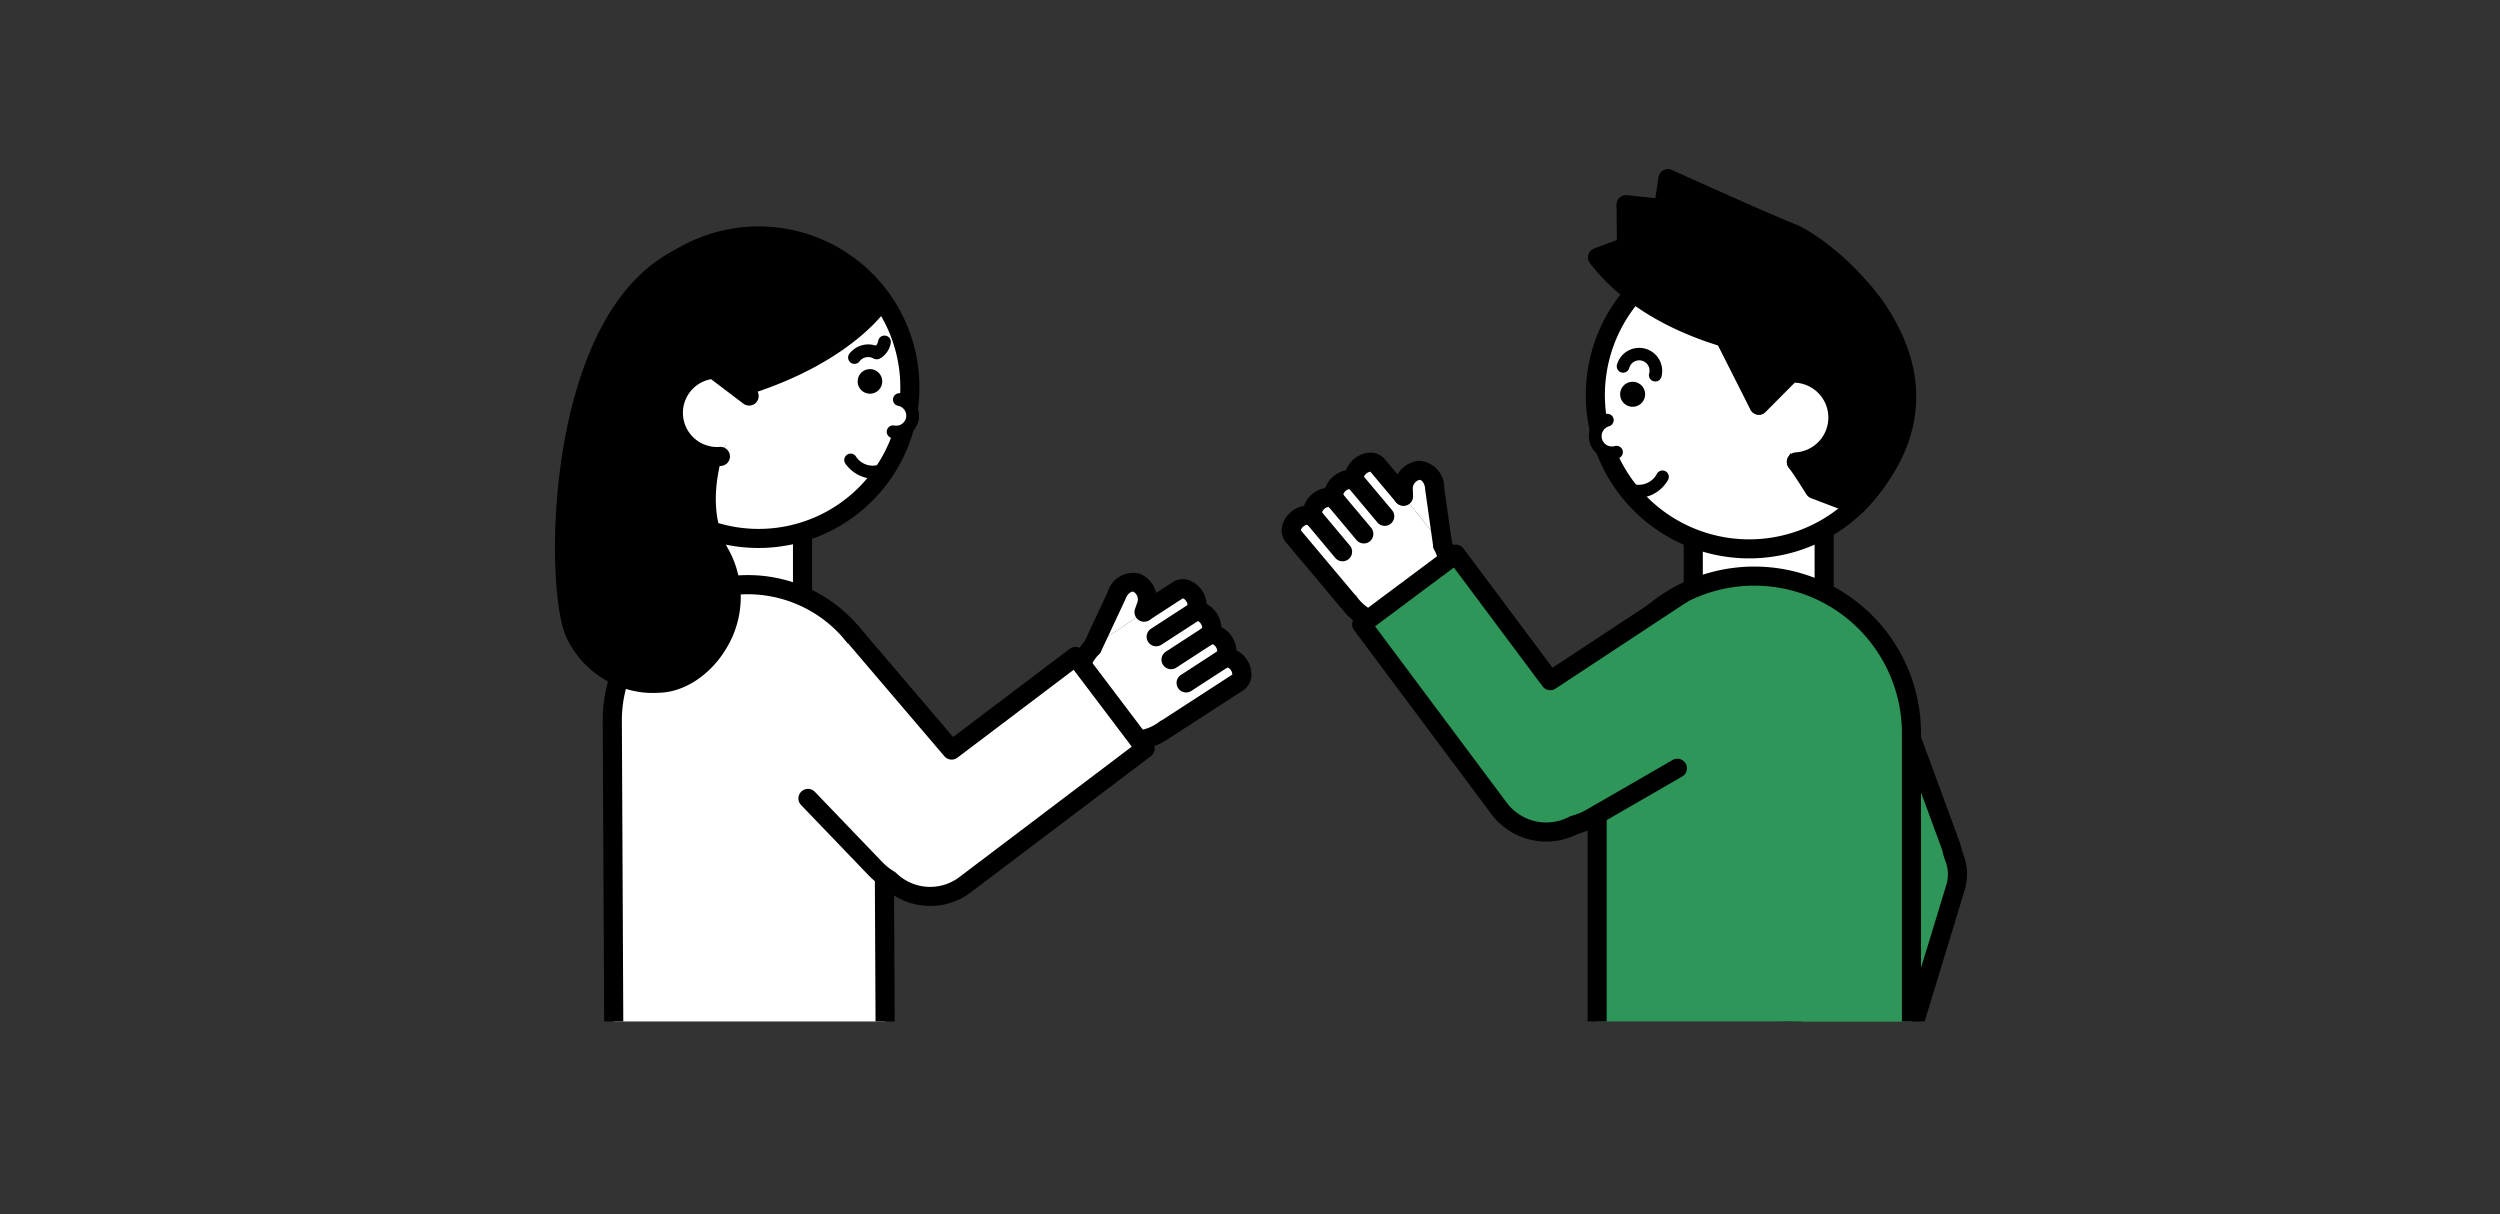 <svg xmlns="http://www.w3.org/2000/svg" xmlns:xlink="http://www.w3.org/1999/xlink" width="350" height="170" viewBox="0 0 350 170"><rect x="0" y="0" width="350" height="170" fill="#333333" stroke="none"/><defs><clipPath id="a"><rect width="350" height="170" rx="4" transform="translate(950 2170)" fill="#fff"/></clipPath><clipPath id="b"><rect width="98" height="120" transform="translate(-1.014 0.44)" fill="#fff"/></clipPath><clipPath id="c"><rect width="101" height="113" transform="translate(0 0.413)" fill="#fff"/></clipPath></defs><g transform="translate(-950 -2170)" clip-path="url(#a)"><g transform="translate(529 15766.56)"><g transform="translate(600.014 -13574)" clip-path="url(#b)"><g transform="translate(0.557 -5.93)"><g transform="matrix(-0.914, -0.407, 0.407, -0.914, 20.136, 75.129)"><g transform="translate(0 0)"><g transform="translate(0)"><path d="M10.789,17.768l4.982,2.426a1.742,1.742,0,0,0,2.121-1.125A1.911,1.911,0,0,0,17.74,16.9a1.913,1.913,0,0,0,1.8-1.216,1.743,1.743,0,0,0-.42-2.361A1.742,1.742,0,0,0,21.237,12.2a1.743,1.743,0,0,0-.42-2.361,1.741,1.741,0,0,0,2.117-1.125,1.74,1.74,0,0,0-.422-2.363l-10.668-5.2a1.043,1.043,0,0,0-.221-.072c-.179-.106-.361-.211-.552-.3A7.7,7.7,0,0,0,2.871,13.7" transform="translate(1.347 1.334)" fill="#fff"/><path d="M9.063,0A9.036,9.036,0,0,0,3.38,16.074a1.337,1.337,0,0,0,1.675-2.083A6.363,6.363,0,0,1,11.833,3.315c.158.077.308.164.457.252a1.34,1.34,0,0,0,.363.148h0l0,0L23.19,8.846a1.142,1.142,0,0,1-.532,1.084,1.337,1.337,0,0,0-1.167,2.4,1.138,1.138,0,0,1-.531,1.089,1.337,1.337,0,0,0-1.166,2.4.986.986,0,0,1-.109.622.877.877,0,0,1-.456.476,1.3,1.3,0,0,0-1.362.74,1.342,1.342,0,0,0,.29,1.544,1.069,1.069,0,0,1-.119.622.99.99,0,0,1-.418.468L12.72,17.9a1.336,1.336,0,1,0-1.17,2.4l4.982,2.427a2.587,2.587,0,0,0,2.36-.094,3.689,3.689,0,0,0,1.549-1.648,3.728,3.728,0,0,0,.384-1.905,3.869,3.869,0,0,0,1.644-3.449,3.871,3.871,0,0,0,1.7-3.487,3.718,3.718,0,0,0,1.317-1.517A3.67,3.67,0,0,0,25.825,8.4a2.587,2.587,0,0,0-1.381-1.916l-10.668-5.2a1.97,1.97,0,0,0-.282-.112c-.16-.092-.323-.181-.491-.264A8.995,8.995,0,0,0,9.063,0ZM12.61,3.692l-.008,0Z"/></g><g transform="translate(15.292 7.141)"><line x1="5.535" y1="2.696" transform="translate(1.337 1.337)" fill="#fff"/><path d="M1.337,0A1.337,1.337,0,0,0,.752,2.539l5.535,2.7a1.337,1.337,0,0,0,1.17-2.4L1.922.136A1.33,1.33,0,0,0,1.337,0Z" transform="translate(0)"/></g><g transform="translate(13.593 10.63)"><line x1="5.535" y1="2.696" transform="translate(1.337 1.336)" fill="#fff"/><path d="M1.338,0A1.336,1.336,0,0,0,.752,2.538l5.535,2.7a1.337,1.337,0,0,0,1.17-2.4L1.922.135A1.327,1.327,0,0,0,1.338,0Z" transform="translate(0 0)"/></g><g transform="translate(11.919 14.068)"><line x1="5.535" y1="2.696" transform="translate(1.337 1.337)" fill="#fff"/><path d="M1.338,0A1.337,1.337,0,0,0,.752,2.539l5.535,2.7a1.337,1.337,0,1,0,1.171-2.4L1.922.135A1.34,1.34,0,0,0,1.338,0Z" transform="translate(0 0)"/></g></g><g transform="translate(2.881 13.696)"><path d="M7.774,4l.428.869a2.546,2.546,0,0,1-.96,3.343h0A2.428,2.428,0,0,1,4.217,6.732L0,0" transform="translate(1.337 1.337)" fill="#fff"/><path d="M1.335,0A1.335,1.335,0,0,0,.2,2.046L4.389,8.727a3.726,3.726,0,0,0,4.781,2.02,3.9,3.9,0,0,0,1.568-5.133l-.429-.87a1.337,1.337,0,0,0-2.4,1.183L8.34,6.8a1.232,1.232,0,0,1-.352,1.552c-.258.128-.882-.155-1.235-.87a1.191,1.191,0,0,0-.066-.119L2.469.627A1.335,1.335,0,0,0,1.335,0Z" transform="translate(0 0)"/></g></g><g transform="translate(62.336 67.685)"><path d="M795.96,508a7.25,7.25,0,0,1-.314-1.04,6.706,6.706,0,0,0-.232-.773l-9.879-26.844c-1.679-4.561-7.394-6.857-12.765-5.126s-8.365,6.83-6.687,11.391l10.347,28.118a8.362,8.362,0,0,1,.151,5.327L773.6,528.82a8.364,8.364,0,0,0,6.517,10.669h0A8.363,8.363,0,0,0,789.6,533.7l6.525-21.408A6.4,6.4,0,0,0,795.96,508Z" transform="translate(-764.281 -472.303)" fill="#2f965a"/><path d="M781.446,540.8a9.813,9.813,0,0,1-1.725-.153,9.7,9.7,0,0,1-7.558-12.375l2.977-9.772a7.069,7.069,0,0,0-.127-4.475L764.666,485.9a9.107,9.107,0,0,1,.423-7.192,11.889,11.889,0,0,1,7.108-5.935c6.035-1.945,12.51.72,14.429,5.939l9.879,26.844a7.866,7.866,0,0,1,.277.929,6.417,6.417,0,0,0,.254.846h0a7.713,7.713,0,0,1,.207,5.181l-6.524,21.409A9.7,9.7,0,0,1,781.446,540.8Zm-5.185-65.988a10.59,10.59,0,0,0-3.244.513,9.206,9.206,0,0,0-5.524,4.56,6.463,6.463,0,0,0-.317,5.1L777.521,513.1a9.754,9.754,0,0,1,.175,6.178l-2.977,9.772a7.027,7.027,0,0,0,13.443,4.1l6.525-21.409a5.073,5.073,0,0,0-.131-3.4v0a8.855,8.855,0,0,1-.373-1.225,5.134,5.134,0,0,0-.184-.619l-9.88-26.848C783.017,476.644,779.814,474.808,776.26,474.808Z" transform="translate(-764.118 -472.14)"/></g><g transform="translate(56.151 55.414)"><rect width="18.324" height="8.988" transform="translate(1.337 1.336)" fill="#fff"/><path d="M776.838,470.03H758.514a1.337,1.337,0,0,1-1.337-1.337v-8.988a1.337,1.337,0,0,1,1.337-1.337h18.324a1.337,1.337,0,0,1,1.337,1.337v8.988A1.337,1.337,0,0,1,776.838,470.03Zm-16.987-2.673H775.5v-6.315H759.85Z" transform="translate(-757.177 -458.369)"/></g><g transform="translate(42.691 62.688)"><path d="M22,0h0A22,22,0,0,1,44,22V69.721a0,0,0,0,1,0,0H0a0,0,0,0,1,0,0V22A22,22,0,0,1,22,0Z" transform="translate(1.337 1.337)" fill="#2f965a"/><path d="M787.412,538.926h-44a1.337,1.337,0,0,1-1.337-1.337V489.871a23.338,23.338,0,1,1,46.677,0v47.719A1.337,1.337,0,0,1,787.412,538.926Zm-42.667-2.673h41.33V489.871a20.665,20.665,0,1,0-41.33,0Z" transform="translate(-742.072 -466.532)"/></g><g transform="translate(9.73 59.616)"><path d="M751.419,470.148l-18.442,12.147-13.221-17.711-13.174,9.834L725.825,500.2a8.215,8.215,0,0,0,10.483,2.311,9.779,9.779,0,0,0,2.4-.977l12.045-6.955" transform="translate(-705.245 -463.247)" fill="#2f965a"/><path d="M732.274,504.654a9.583,9.583,0,0,1-7.682-3.822l-19.244-25.778a1.338,1.338,0,0,1,.272-1.871l13.174-9.834a1.337,1.337,0,0,1,1.87.272l12.467,16.7,17.389-11.455a1.337,1.337,0,0,1,1.471,2.233l-18.443,12.147a1.337,1.337,0,0,1-1.806-.317l-12.42-16.639-11.031,8.234,18.444,24.707a6.91,6.91,0,0,0,8.775,1.935,1.383,1.383,0,0,1,.295-.117,8.435,8.435,0,0,0,2.068-.842l12.046-6.955a1.337,1.337,0,1,1,1.337,2.315l-12.045,6.955a11.1,11.1,0,0,1-2.572,1.071A9.457,9.457,0,0,1,732.274,504.654Z" transform="translate(-705.082 -463.083)"/></g><g transform="translate(33.673 12.804) rotate(-16)"><g transform="translate(0.415 10.72)"><circle cx="21.532" cy="21.532" r="21.532" transform="translate(1.336 1.337)" fill="#fff"/><path d="M22.868,45.738A22.869,22.869,0,1,1,45.737,22.869,22.894,22.894,0,0,1,22.868,45.738Zm0-43.064a20.2,20.2,0,1,0,20.2,20.2A20.219,20.219,0,0,0,22.868,2.673Z"/></g><g transform="translate(6.851)"><path d="M25.288,51.224l-5.043-3.771s-.839-2.976-1.374-4.375c4.572-3.749,3.872-11.844,4.151-14.91,0,0-17.514-6.332-23.022-20.291l4.309-.319L5.873,1.883l4.88,1.983L12.52,0S22.592,8.583,27.072,12.1C31.234,15.375,47.981,38.064,25.288,51.224Z" transform="translate(1.337 1.336)"/><path d="M26.625,53.9a1.338,1.338,0,0,1-.8-.266l-5.042-3.771a1.329,1.329,0,0,1-.486-.708c-.009-.029-.83-2.935-1.337-4.259a1.335,1.335,0,0,1,.4-1.512c3.315-2.717,3.477-8.487,3.574-11.933.011-.375.021-.726.034-1.053C19.157,28.834,5.078,22.335.093,9.7A1.336,1.336,0,0,1,1.238,7.88l3.37-.249L5.922,2.864a1.336,1.336,0,0,1,1.792-.883l3.693,1.5L12.64.781A1.336,1.336,0,0,1,14.723.319c.1.086,10.1,8.606,14.513,12.07C32.581,15.02,40.3,25.608,39.552,36.214c-.506,7.192-4.63,13.08-12.256,17.5A1.341,1.341,0,0,1,26.625,53.9Zm-3.88-5.907,3.964,2.965c6.33-3.891,9.753-8.909,10.176-14.928.713-10.107-7.13-19.828-9.3-21.534C24.115,11.765,17.244,5.963,14.337,3.5L13.305,5.757a1.334,1.334,0,0,1-1.718.683L8.1,5.023,6.936,9.25a1.338,1.338,0,0,1-1.19.978l-2.422.178c5.906,12.067,21.329,17.781,21.491,17.84a1.338,1.338,0,0,1,.877,1.378c-.045.487-.063,1.141-.085,1.9C25.5,35.2,25.334,41.2,21.763,44.8,22.137,45.911,22.543,47.294,22.744,47.989Z"/></g><path d="M3.588,2.967A4.742,4.742,0,0,1,.238,1.5.891.891,0,0,1,1.54.281,2.871,2.871,0,0,0,5.75.225.891.891,0,0,1,6.932,1.558,4.991,4.991,0,0,1,3.588,2.967Z" transform="translate(2.13 40.349)"/><g transform="translate(5.875 22.842)"><circle cx="1.754" cy="1.754" r="1.754" transform="translate(0 4.394)"/><path d="M4.865,5.338a.891.891,0,0,1-.758-1.357A1.443,1.443,0,1,0,1.649,2.468.891.891,0,1,1,.132,1.534a3.225,3.225,0,0,1,5.493,3.38A.887.887,0,0,1,4.865,5.338Z" transform="translate(0.675)"/></g><g transform="translate(20.211 20.112)"><path d="M0,0,9.335,4.548,10.9,8.691,2.65,13.886Z" transform="translate(1.337 1.337)"/><path d="M3.987,16.559a1.337,1.337,0,0,1-1.313-1.085L.024,1.588A1.337,1.337,0,0,1,1.922.135l9.335,4.547a1.339,1.339,0,0,1,.665.731l1.564,4.143a1.338,1.338,0,0,1-.538,1.6L4.7,16.354A1.343,1.343,0,0,1,3.987,16.559ZM3.15,3.707l1.783,9.34L10.6,9.479,9.608,6.853Z"/></g><g transform="translate(22.861 30.918)"><path d="M2.861,12.16A6.223,6.223,0,0,0,5.516,0L0,3.082" transform="translate(1.337 1.335)" fill="#fff"/><path d="M5.527,14.976A7.6,7.6,0,0,1,3.912,14.8a1.337,1.337,0,1,1,.571-2.613A4.886,4.886,0,0,0,7.032,2.767L1.989,5.584A1.337,1.337,0,0,1,.685,3.25L6.2.169a1.361,1.361,0,0,1,.937-.14,7.561,7.561,0,0,1-1.61,14.948Z"/></g><g transform="translate(0 30.605)"><path d="M2.334,4.667A2.334,2.334,0,1,1,2.334,0" transform="translate(0.891 0.89)" fill="#fff"/><path d="M3.225,6.449A3.224,3.224,0,1,1,3.225,0a.891.891,0,1,1,0,1.782,1.442,1.442,0,1,0,0,2.884.891.891,0,1,1,0,1.782Z"/></g></g></g></g><g transform="translate(496 -13566.972)" clip-path="url(#c)"><g transform="translate(-2.183 -1.949)"><g transform="translate(74.753 53.852) rotate(-7)"><g transform="translate(0 1.772)"><path d="M10.789,2.533,15.771.107a1.742,1.742,0,0,1,2.121,1.125A1.911,1.911,0,0,1,17.74,3.4a1.913,1.913,0,0,1,1.8,1.216,1.743,1.743,0,0,1-.42,2.361A1.742,1.742,0,0,1,21.237,8.1a1.743,1.743,0,0,1-.42,2.361,1.741,1.741,0,0,1,2.117,1.125,1.74,1.74,0,0,1-.422,2.363L11.844,19.145a1.044,1.044,0,0,1-.221.072c-.179.106-.361.211-.552.3A7.7,7.7,0,0,1,2.871,6.6" transform="translate(1.347 1.336)" fill="#fff"/><path d="M9.063,22.97A9.035,9.035,0,0,1,3.38,6.9,1.337,1.337,0,0,1,5.056,8.98a6.363,6.363,0,0,0,6.778,10.675c.158-.077.308-.164.457-.252a1.34,1.34,0,0,1,.363-.148h0l0,0L23.19,14.125a1.142,1.142,0,0,0-.532-1.084,1.337,1.337,0,0,1-1.167-2.4,1.138,1.138,0,0,0-.531-1.089,1.337,1.337,0,0,1-1.166-2.4.986.986,0,0,0-.109-.622.877.877,0,0,0-.456-.476,1.3,1.3,0,0,1-1.362-.74,1.341,1.341,0,0,1,.29-1.544,1.069,1.069,0,0,0-.119-.622.99.99,0,0,0-.418-.468l-4.9,2.385a1.336,1.336,0,1,1-1.17-2.4L16.533.241a2.587,2.587,0,0,1,2.36.094,3.689,3.689,0,0,1,1.549,1.648,3.728,3.728,0,0,1,.384,1.905,3.869,3.869,0,0,1,1.644,3.448,3.871,3.871,0,0,1,1.7,3.487,3.718,3.718,0,0,1,1.317,1.517,3.67,3.67,0,0,1,.342,2.233,2.587,2.587,0,0,1-1.381,1.916L13.776,21.683a1.97,1.97,0,0,1-.282.112c-.16.092-.323.181-.491.264A8.995,8.995,0,0,1,9.063,22.97Zm3.547-3.692-.008,0Z"/><g transform="translate(15.292 10.461)"><line x1="5.535" y2="2.695" transform="translate(1.337 1.337)" fill="#fff"/><path d="M1.337,5.369A1.337,1.337,0,0,1,.752,2.83L6.287.134a1.337,1.337,0,0,1,1.17,2.4L1.922,5.233A1.33,1.33,0,0,1,1.337,5.369Z"/></g><g transform="translate(13.593 6.972)"><line x1="5.535" y2="2.695" transform="translate(1.337 1.337)" fill="#fff"/><path d="M1.338,5.368A1.336,1.336,0,0,1,.752,2.831L6.287.134a1.337,1.337,0,0,1,1.17,2.4l-5.535,2.7A1.327,1.327,0,0,1,1.338,5.368Z"/></g><g transform="translate(11.919 3.534)"><line x1="5.535" y2="2.695" transform="translate(1.337 1.337)" fill="#fff"/><path d="M1.338,5.369A1.337,1.337,0,0,1,.752,2.83L6.287.135a1.337,1.337,0,1,1,1.171,2.4l-5.536,2.7A1.34,1.34,0,0,1,1.338,5.369Z"/></g></g><g transform="translate(2.881 0)"><path d="M7.774,4.378,8.2,3.51A2.546,2.546,0,0,0,7.241.166h0A2.428,2.428,0,0,0,4.217,1.646L0,8.378" transform="translate(1.337 1.333)" fill="#fff"/><path d="M1.335,11.047A1.335,1.335,0,0,1,.2,9l4.184-6.68A3.726,3.726,0,0,1,9.169.3a3.9,3.9,0,0,1,1.568,5.133l-.429.87a1.337,1.337,0,0,1-2.4-1.183l.429-.869A1.232,1.232,0,0,0,7.988,2.7c-.258-.128-.882.155-1.235.87a1.191,1.191,0,0,1-.066.119L2.469,10.42A1.335,1.335,0,0,1,1.335,11.047Z"/></g></g><g transform="translate(22.319 42.475)"><rect width="15.881" height="11.794" transform="translate(17.217 13.131) rotate(180)" fill="#fff"/><path d="M499.893,473.113H484.013a1.337,1.337,0,0,1-1.337-1.337V459.983a1.337,1.337,0,0,1,1.337-1.337h15.881a1.337,1.337,0,0,1,1.337,1.337v11.794A1.337,1.337,0,0,1,499.893,473.113Zm-14.544-2.673h13.207v-9.121H485.349Z" transform="translate(-482.676 -458.646)"/></g><g transform="translate(3.517 55.448) rotate(-7)"><path d="M0,0H37.99a0,0,0,0,1,0,0V49.572A18.995,18.995,0,0,1,18.995,68.567h0A18.995,18.995,0,0,1,0,49.572V0A0,0,0,0,1,0,0Z" transform="matrix(-0.993, -0.117, 0.117, -0.993, 39.065, 72.543)" fill="#fff"/><path d="M39.067,73.125a1.19,1.19,0,0,1-.159-.01L1.18,68.668A1.336,1.336,0,0,1,.009,67.185l5.8-49.232A20.331,20.331,0,0,1,46.2,22.714l-5.8,49.231A1.337,1.337,0,0,1,39.067,73.125ZM2.821,66.169,37.894,70.3l5.648-47.9A17.714,17.714,0,0,0,28.072,2.8h0a17.687,17.687,0,0,0-19.6,15.469Z" transform="translate(0 0.754)"/></g><g transform="translate(36.053 60.762) rotate(-7)"><path d="M8.844,0,20.821,18.116l18.8-10.9L47.734,21.2,20.362,37.068A8.077,8.077,0,0,1,9.991,35.1,9.577,9.577,0,0,1,8.2,33.292L0,22.344" transform="translate(1.337 1.337)" fill="#fff"/><path d="M17.681,40.817a9.45,9.45,0,0,1-7.3-3.421A10.974,10.974,0,0,1,8.468,35.43L.266,24.483a1.337,1.337,0,0,1,2.14-1.6l8.2,10.947a8.263,8.263,0,0,0,1.54,1.557,1.309,1.309,0,0,1,.225.224,6.775,6.775,0,0,0,8.656,1.641l26.214-15.2L40.476,10.379,22.828,20.61a1.338,1.338,0,0,1-1.786-.42L9.066,2.074A1.337,1.337,0,0,1,11.3.6L22.578,17.665,40.291,7.4a1.338,1.338,0,0,1,1.828.487L50.226,21.87A1.337,1.337,0,0,1,49.74,23.7L22.369,39.562A9.327,9.327,0,0,1,17.681,40.817Z"/></g><g transform="translate(15.588 0.176) rotate(11)"><circle cx="21.176" cy="21.176" r="21.176" transform="translate(1.337 1.337)" fill="#fff"/><path d="M22.513,45.025A22.512,22.512,0,1,1,45.025,22.513,22.538,22.538,0,0,1,22.513,45.025Zm0-42.352a19.839,19.839,0,1,0,19.839,19.84A19.862,19.862,0,0,0,22.513,2.673Z"/></g><path d="M3.6,2.948A4.926,4.926,0,0,1,.3,1.558.891.891,0,0,1,1.481.225,2.807,2.807,0,0,0,5.6.28.891.891,0,0,1,6.9,1.5,4.684,4.684,0,0,1,3.6,2.948Z" transform="translate(45.55 35.69) rotate(11)"/><circle cx="1.725" cy="1.725" r="1.725" transform="translate(47.612 23.736) rotate(11)"/><g transform="translate(12.829 0) rotate(11)"><path d="M38.483,5.54S35.436,13.8,21.776,21.127c0,0-6.287,14.742,1.241,23.581C29.351,52.147,24.525,62.9,18.01,64.2A12.125,12.125,0,0,1,5.347,59.668C1.4,54.731-6.224,17.545,9.561,5.27,25.009-6.743,38.483,5.54,38.483,5.54Z" transform="translate(1.337 1.326)"/><path d="M16.415,67.236A13.466,13.466,0,0,1,5.64,61.829C2.754,58.221-1.338,41.067.427,26.116,1.554,16.566,4.8,9.643,10.078,5.54,18.506-1.012,26.4-.575,31.532.945a25.431,25.431,0,0,1,9.19,4.934,1.336,1.336,0,0,1,.353,1.451c-.13.353-3.317,8.644-16.9,16.066-.91,2.4-5.026,14.468,1.194,21.772a13.793,13.793,0,0,1,2.476,13.6c-1.445,4.166-4.651,7.32-8.176,8.055A12.3,12.3,0,0,1,16.415,67.236Zm8.722-64.6c-4,0-8.594,1.258-13.418,5.01-4.691,3.647-7.6,9.966-8.637,18.78C1.354,41.064,5.56,57.448,7.728,60.158a10.733,10.733,0,0,0,11.225,4.091c.042-.012.09-.024.133-.033,2.639-.528,5.088-3.01,6.237-6.323A11,11,0,0,0,23.337,46.9c-7.972-9.362-1.722-24.339-1.453-24.972a1.337,1.337,0,0,1,.6-.655C32.965,15.65,36.994,9.445,38.167,7.236A22.063,22.063,0,0,0,25.137,2.64Z"/></g><g transform="translate(52.389 27.257) rotate(11)"><path d="M0,4.59a2.3,2.3,0,0,0,2.3-2.3A2.3,2.3,0,0,0,0,0" transform="translate(0.891 0.891)" fill="#fff"/><path d="M.891,6.372a.891.891,0,1,1,0-1.782,1.4,1.4,0,1,0,0-2.808A.891.891,0,0,1,.891,0a3.186,3.186,0,1,1,0,6.372Z"/></g><g transform="translate(21.634 21.623) rotate(11)"><path d="M10.08,2.743,4.506,0A6.121,6.121,0,0,0,7.739,11.807" transform="translate(1.335 1.337)" fill="#fff"/><path d="M7.459,14.7A7.458,7.458,0,0,1,5.488.048a1.323,1.323,0,0,1,.943.089L12.005,2.88a1.337,1.337,0,1,1-1.18,2.4l-5.088-2.5a4.785,4.785,0,0,0,2.983,9.08,1.336,1.336,0,1,1,.706,2.577A7.427,7.427,0,0,1,7.459,14.7Z"/></g><g transform="translate(47.764 17.886) rotate(23)"><path d="M.891,3.613a.891.891,0,0,1-.7-1.44A1.324,1.324,0,0,0,.4,1.115.9.9,0,0,1,1.038.031.884.884,0,0,1,2.122.644a3.092,3.092,0,0,1-.529,2.627A.889.889,0,0,1,.891,3.613Z" transform="translate(2.639)"/><path d="M.891,3.605A.892.892,0,0,1,.05,2.421,3.332,3.332,0,0,1,3.341.007a.892.892,0,0,1,.818.96.9.9,0,0,1-.946.818A1.534,1.534,0,0,0,1.732,3.007.891.891,0,0,1,.891,3.605Z" transform="translate(0 1.827)"/></g></g></g></g></g></svg>
